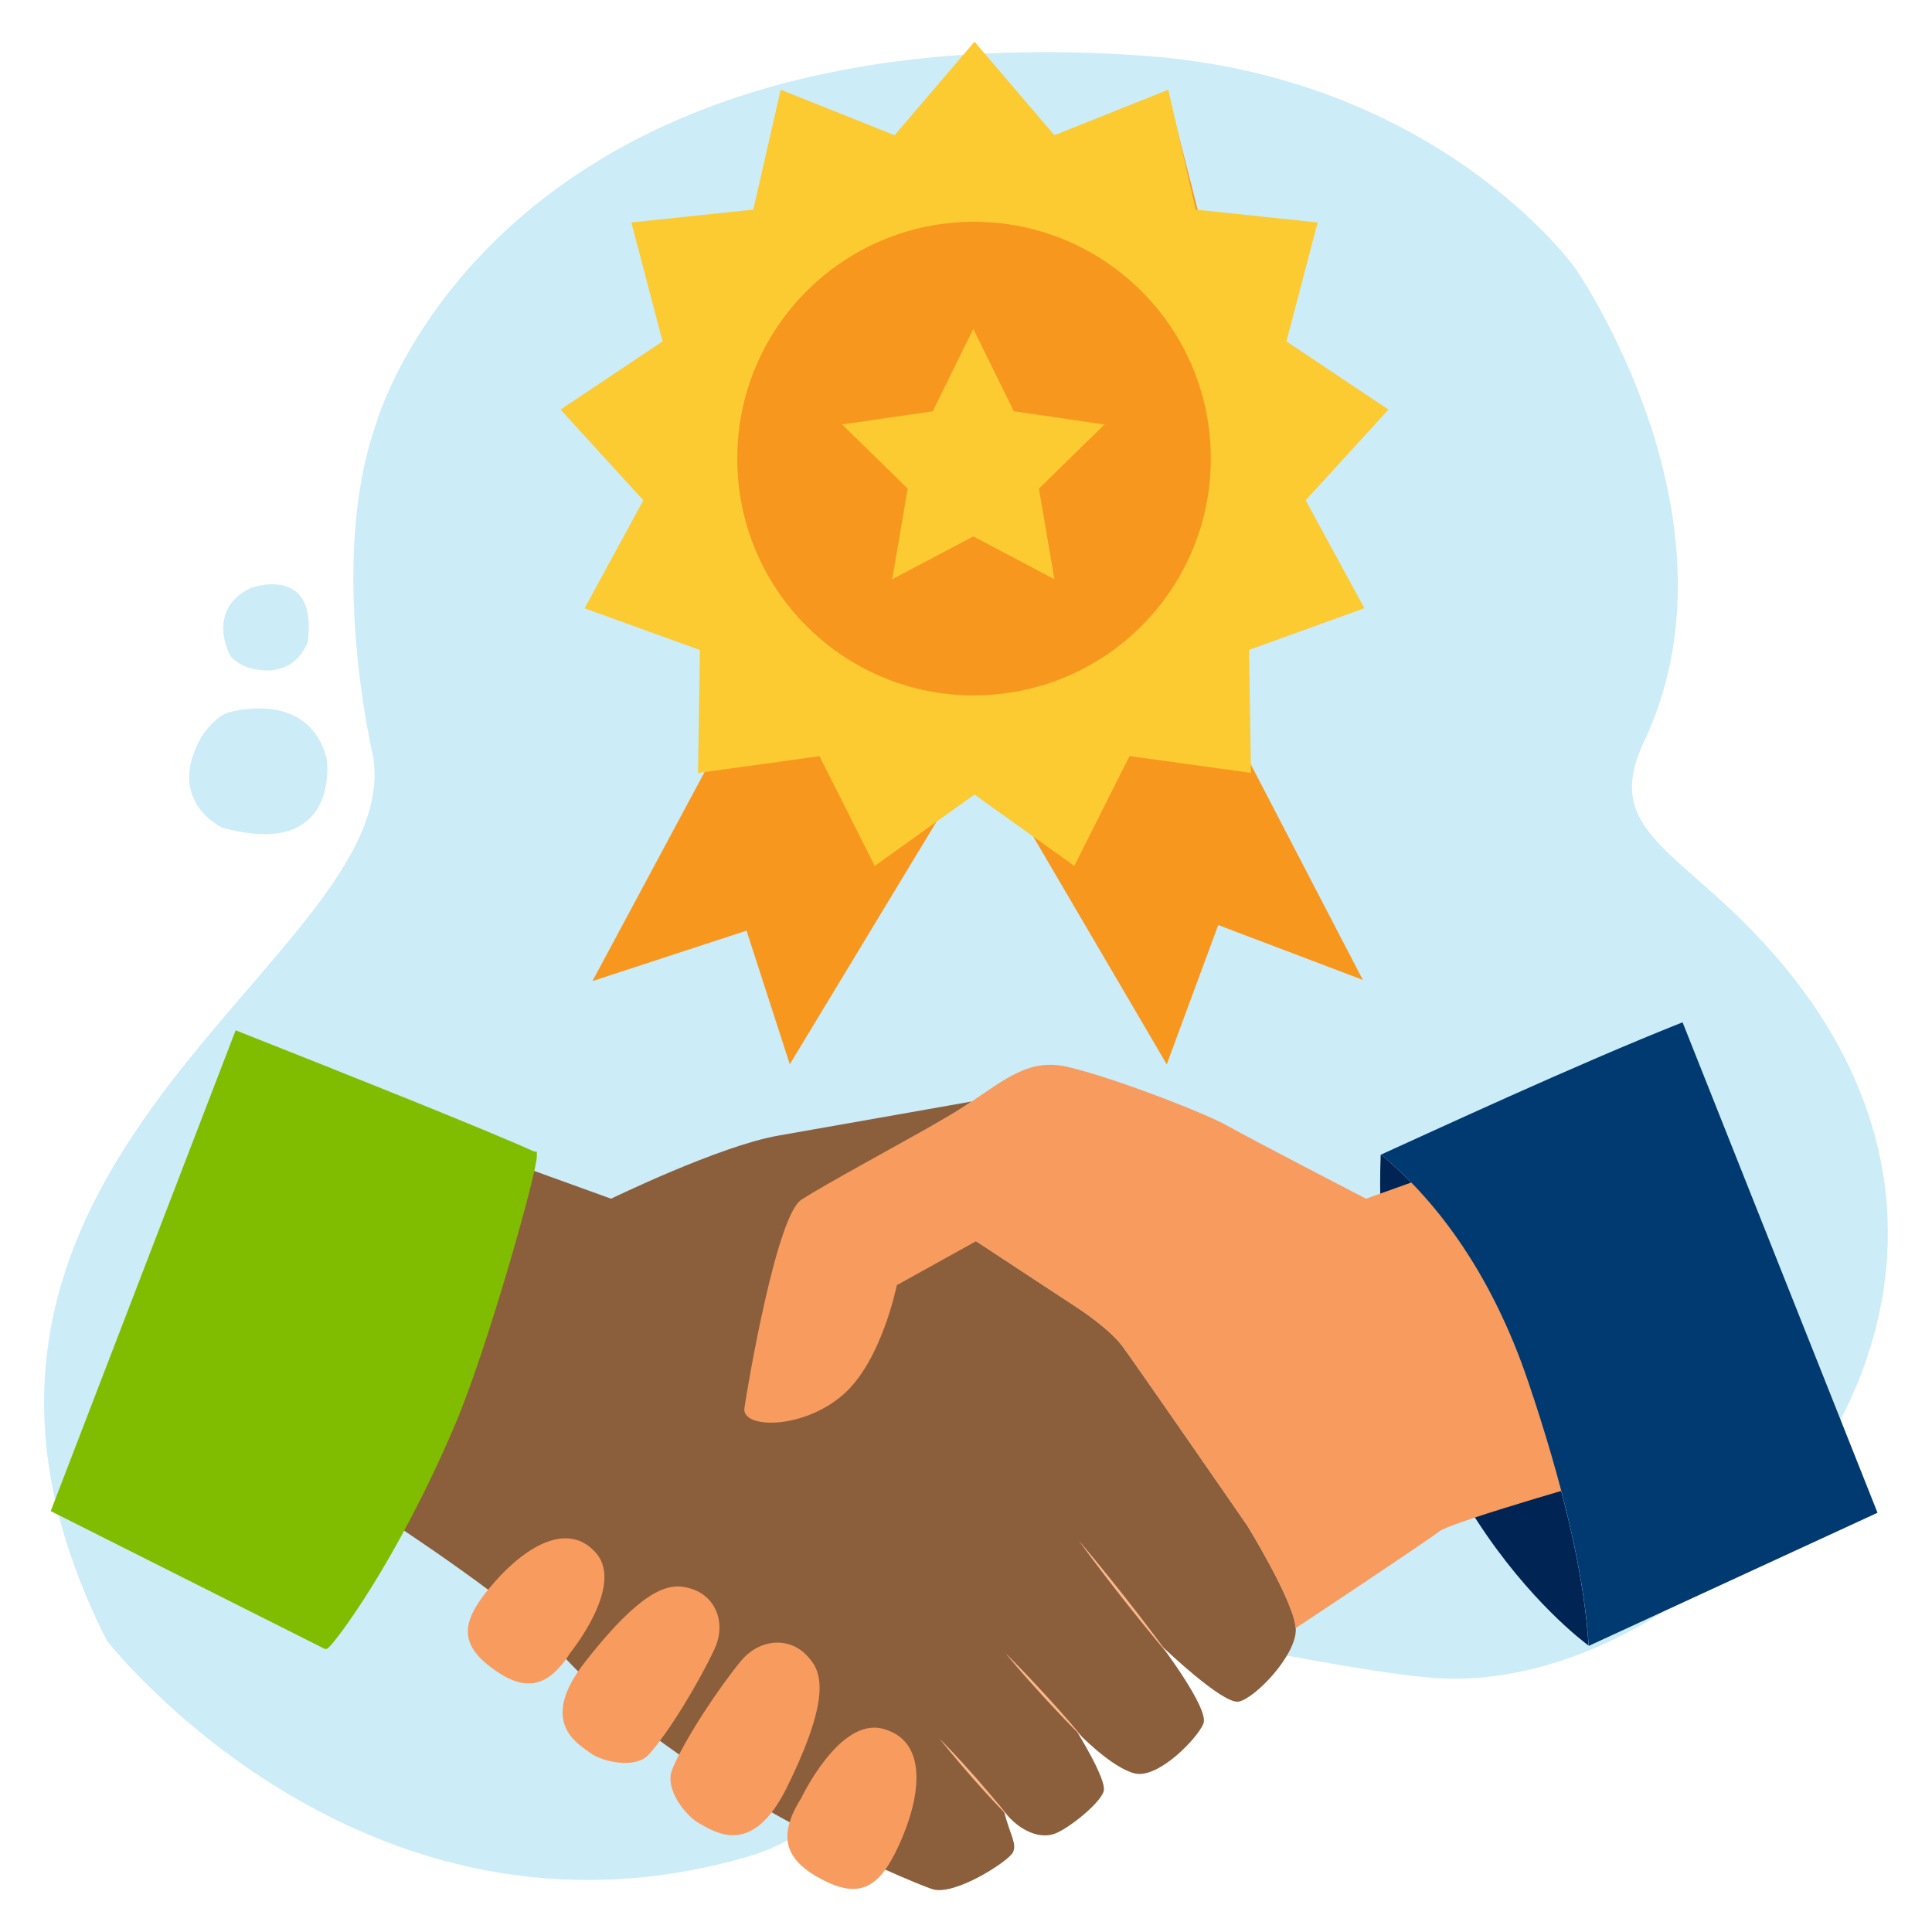 <svg xmlns="http://www.w3.org/2000/svg" id="Layer_1" viewBox="0 0 200 200"><defs><style>.cls-1{fill:#f89b5e}.cls-2{fill:#f8971d}.cls-5{fill:#fcca31}.cls-6{fill:#fbb78b}.cls-8{fill:#00a0df;opacity:.2}</style></defs><path d="M169.93 77.34c-3.64 8.41 3.35 10.52 11.78 19.34 34.32 35.86-3.12 77.98-32.01 77.08-8.59-.27-28.38-5.28-36.82-5.16-14.15.21-21.65 19.56-35.37 23.57-39.99 11.68-66.44-22.32-66.44-22.32C-14.07 120.23 42 99.34 38.63 78.33c0 0-4.76-19.92.23-34.24 0 0 11.62-43.12 79.52-38.32 30.6 2.17 44.68 21.98 44.68 21.98s18.32 26.32 6.86 49.59" class="cls-8"/><path d="M23.72 67.64s-2.38-4.61 2.28-6.79c0 0 6.91-2.49 5.86 5.58 0 0-1.24 4.08-6.14 2.68 0 0-1.64-.54-2-1.48ZM23.9 73.7s8.08-2.36 9.92 4.85c0 0 1.55 10.51-10.81 7.13 0 0-6-2.73-2.13-9.45 0 0 1.42-2.24 3.01-2.53Z" class="cls-8"/><g id="Group_7028"><path id="Path_2222" d="m74.2 77.57-12.87 23.99 15.95-5.22 4.48 13.83 15.47-25.58 4.47-3.52 4.58 4.37 14.5 24.74 5.33-14.42 14.97 5.68-11.98-23.05-.22-12.13 11.48-4-5.55-11.04 7.98-8.37-9.91-6.79 2.9-12.13-11.48-.97-3.15-12.37-11.36 4.98-8.1-9.72-7.99 9.71-10.99-4.86-3.11 12.25-11.51.97 2.42 11.76-9.19 6.91 7.49 8.72-5.56 11.04 11.24 4-.31 11.19Z" class="cls-2"/><path id="Path_2224" d="M100.87 4.33 92.61 14 80.82 9.29 77.98 21.7l-12.62 1.33 3.23 12.31-10.56 7.06 8.57 9.39-6.08 11.18 11.94 4.32-.2 12.73 12.57-1.74 5.72 11.36 10.33-7.39 10.33 7.39 5.72-11.37 12.57 1.74-.2-12.73 11.94-4.32-6.08-11.17 8.57-9.39-10.56-7.06 3.23-12.31-12.62-1.33-2.84-12.41L109.15 14l-8.26-9.67Z" class="cls-5"/><path d="M100.75 71.98c13.54.04 24.54-10.89 24.59-24.43.04-13.54-10.89-24.54-24.43-24.59-13.54-.04-24.54 10.89-24.59 24.43v.09c0 13.51 10.92 24.47 24.43 24.51" class="cls-2"/></g><path id="Path_2227" d="m100.75 34.04 4.2 8.53 9.39 1.37-6.79 6.64 1.6 9.38-8.39-4.43-8.4 4.43 1.6-9.38-6.79-6.64 9.39-1.37 4.2-8.54Z" class="cls-5"/><path d="M142.96 119.52s-.02.01-.03.01c-1.34 33.75 20.63 50.17 21.52 50.82-.4-6.35-2.07-14.84-6.19-27.14-4.08-12.15-10.18-19.44-15.29-23.69Z" style="fill:#002554"/><path d="M129.12 157.93s-11.53-16.69-12.9-18.54c-1.37-1.85-4.55-3.92-4.55-3.92l-10.62-6.98s-18.91-2.11-16.34-3.78c2.58-1.67 7.84-5.93 13.15-8.97 1-.57 1.91-1.16 2.75-1.72 0 0-13.98 2.48-20.05 3.54s-17.3 6.53-17.3 6.53l-10.93-3.95-2.12-.46-10.77 36.88 1.37 1.21s13.2 8.65 16.69 12.75c12.6 14.42 36.72 24.28 39 25.04 2.28.76 7.89-2.88 8.35-3.79.46-.91-.3-1.82-.91-4.25 1.67 2.12 3.79 2.88 5.31 2.28 1.52-.61 4.7-3.19 5.01-4.4.3-1.21-2.73-6.07-2.73-6.07s3.49 3.64 5.92 4.25c2.43.61 6.53-3.64 7.13-5.16.61-1.52-4.33-8.04-4.33-8.04s6.3 6.07 7.97 5.77c1.67-.3 6.07-4.86 5.92-7.59s-5.01-10.62-5.01-10.62Z" style="fill:#8b5e3c"/><path d="m155.83 118.93-14.42 5.16s-12.29-6.37-14.42-7.59c-2.12-1.21-11.84-5.01-16.54-6.07-3.82-.86-6.23 1.17-9.85 3.59-.84.56-1.75 1.15-2.75 1.72-5.31 3.04-12.32 6.79-14.9 8.46-2.58 1.67-5.59 19.44-5.89 21.57-.3 2.12 5.94 2.28 10.17-1.35 4.03-3.45 5.61-11.38 5.61-11.38l8.2-4.55 10.62 6.98s3.19 2.07 4.55 3.92c1.37 1.85 12.9 18.54 12.9 18.54s4.86 7.89 5.01 10.62c0 0 13.51-8.95 14.87-10.02 1.37-1.06 19.12-6.07 19.12-6.07l-12.29-33.54Z" class="cls-1"/><path d="M111.67 159.47s.62.72 1.53 1.82c.45.55.97 1.2 1.53 1.88.55.7 1.14 1.44 1.74 2.18.58.75 1.16 1.5 1.71 2.2.54.71 1.04 1.37 1.47 1.94.85 1.14 1.4 1.91 1.4 1.91s-.62-.72-1.53-1.82c-.45-.55-.97-1.2-1.53-1.88-.55-.7-1.14-1.44-1.74-2.18-.58-.75-1.16-1.5-1.71-2.2-.54-.71-1.04-1.37-1.47-1.94-.85-1.14-1.4-1.91-1.4-1.91ZM104.08 171.13s.54.52 1.32 1.33c.39.41.85.87 1.33 1.39.48.51.99 1.06 1.5 1.61.5.56 1 1.11 1.47 1.63.47.52.89 1.02 1.26 1.44.73.85 1.2 1.43 1.2 1.43s-.54-.52-1.32-1.33c-.39-.41-.85-.87-1.33-1.39-.48-.51-.99-1.06-1.5-1.61-.5-.56-1-1.11-1.47-1.63-.47-.52-.89-1.02-1.26-1.44-.73-.85-1.2-1.43-1.2-1.43ZM97.25 179.97s.49.49 1.2 1.24c.35.38.77.81 1.2 1.29.43.48.89.99 1.35 1.5.45.52.9 1.04 1.32 1.53.42.49.8.96 1.14 1.35.66.8 1.08 1.34 1.08 1.34s-.49-.49-1.2-1.24c-.35-.38-.77-.81-1.2-1.29-.43-.48-.89-.99-1.35-1.5-.45-.52-.9-1.04-1.32-1.53-.42-.49-.8-.96-1.14-1.35-.66-.8-1.08-1.34-1.08-1.34Z" class="cls-6"/><path d="M46.72 147.54c.06-.13.11-.25.17-.38 3.2-7.54 8.43-25.94 8.37-27.62-.01 0-.02-.01-.03-.01-5.06-2.28-18.89-7.8-30.65-12.45L5.66 156.27l28.06 14.11s.01 0 .03-.02c.58-.42 6.84-8.47 12.98-22.81" style="fill:#80bc00;stroke:#80bc00;stroke-miterlimit:10;stroke-width:.65px"/><path d="M158.7 144.55c-.15-.44-.29-.88-.44-1.34-4.08-12.15-10.18-19.44-15.29-23.69 4.64-2.09 20.17-9.32 31.21-13.69l20.18 50.77-29.87 13.77s-.01 0-.03-.02c-.39-6.12-1.95-14.23-5.75-25.8" style="fill:#003a70"/><path d="M69.56 183.23c1.27-3.15 4.91-8.58 7.12-11.26 1.95-2.37 5.01-2.53 6.83-.61 1.4 1.47 2.83 3.75-2.06 13.69-3.61 7.32-7.48 4.54-8.97 3.76-1.49-.78-3.7-3.62-2.91-5.57ZM67.15 181.64c2.21-2.43 5.41-7.89 6.82-10.94 1.25-2.7.1-5.42-2.34-6.21-1.87-.6-4.46-.89-11.06 7.55-4.87 6.22-.81 8.42.5 9.4 1.31.97 4.71 1.7 6.08.2ZM82.92 186.19s3.93-8.38 8.43-7.24c4.5 1.14 4.1 6.41 2.05 11.28-2.05 4.86-4.04 6.49-8.08 4.45s-4.91-4.48-2.41-8.49ZM59.04 171.09s5.57-6.85 2.72-10.25c-2.85-3.4-7.21-.87-10.54 2.91-3.33 3.78-3.9 6.16-.48 8.79 3.42 2.62 5.88 2.36 8.3-1.45Z" class="cls-1"/></svg>